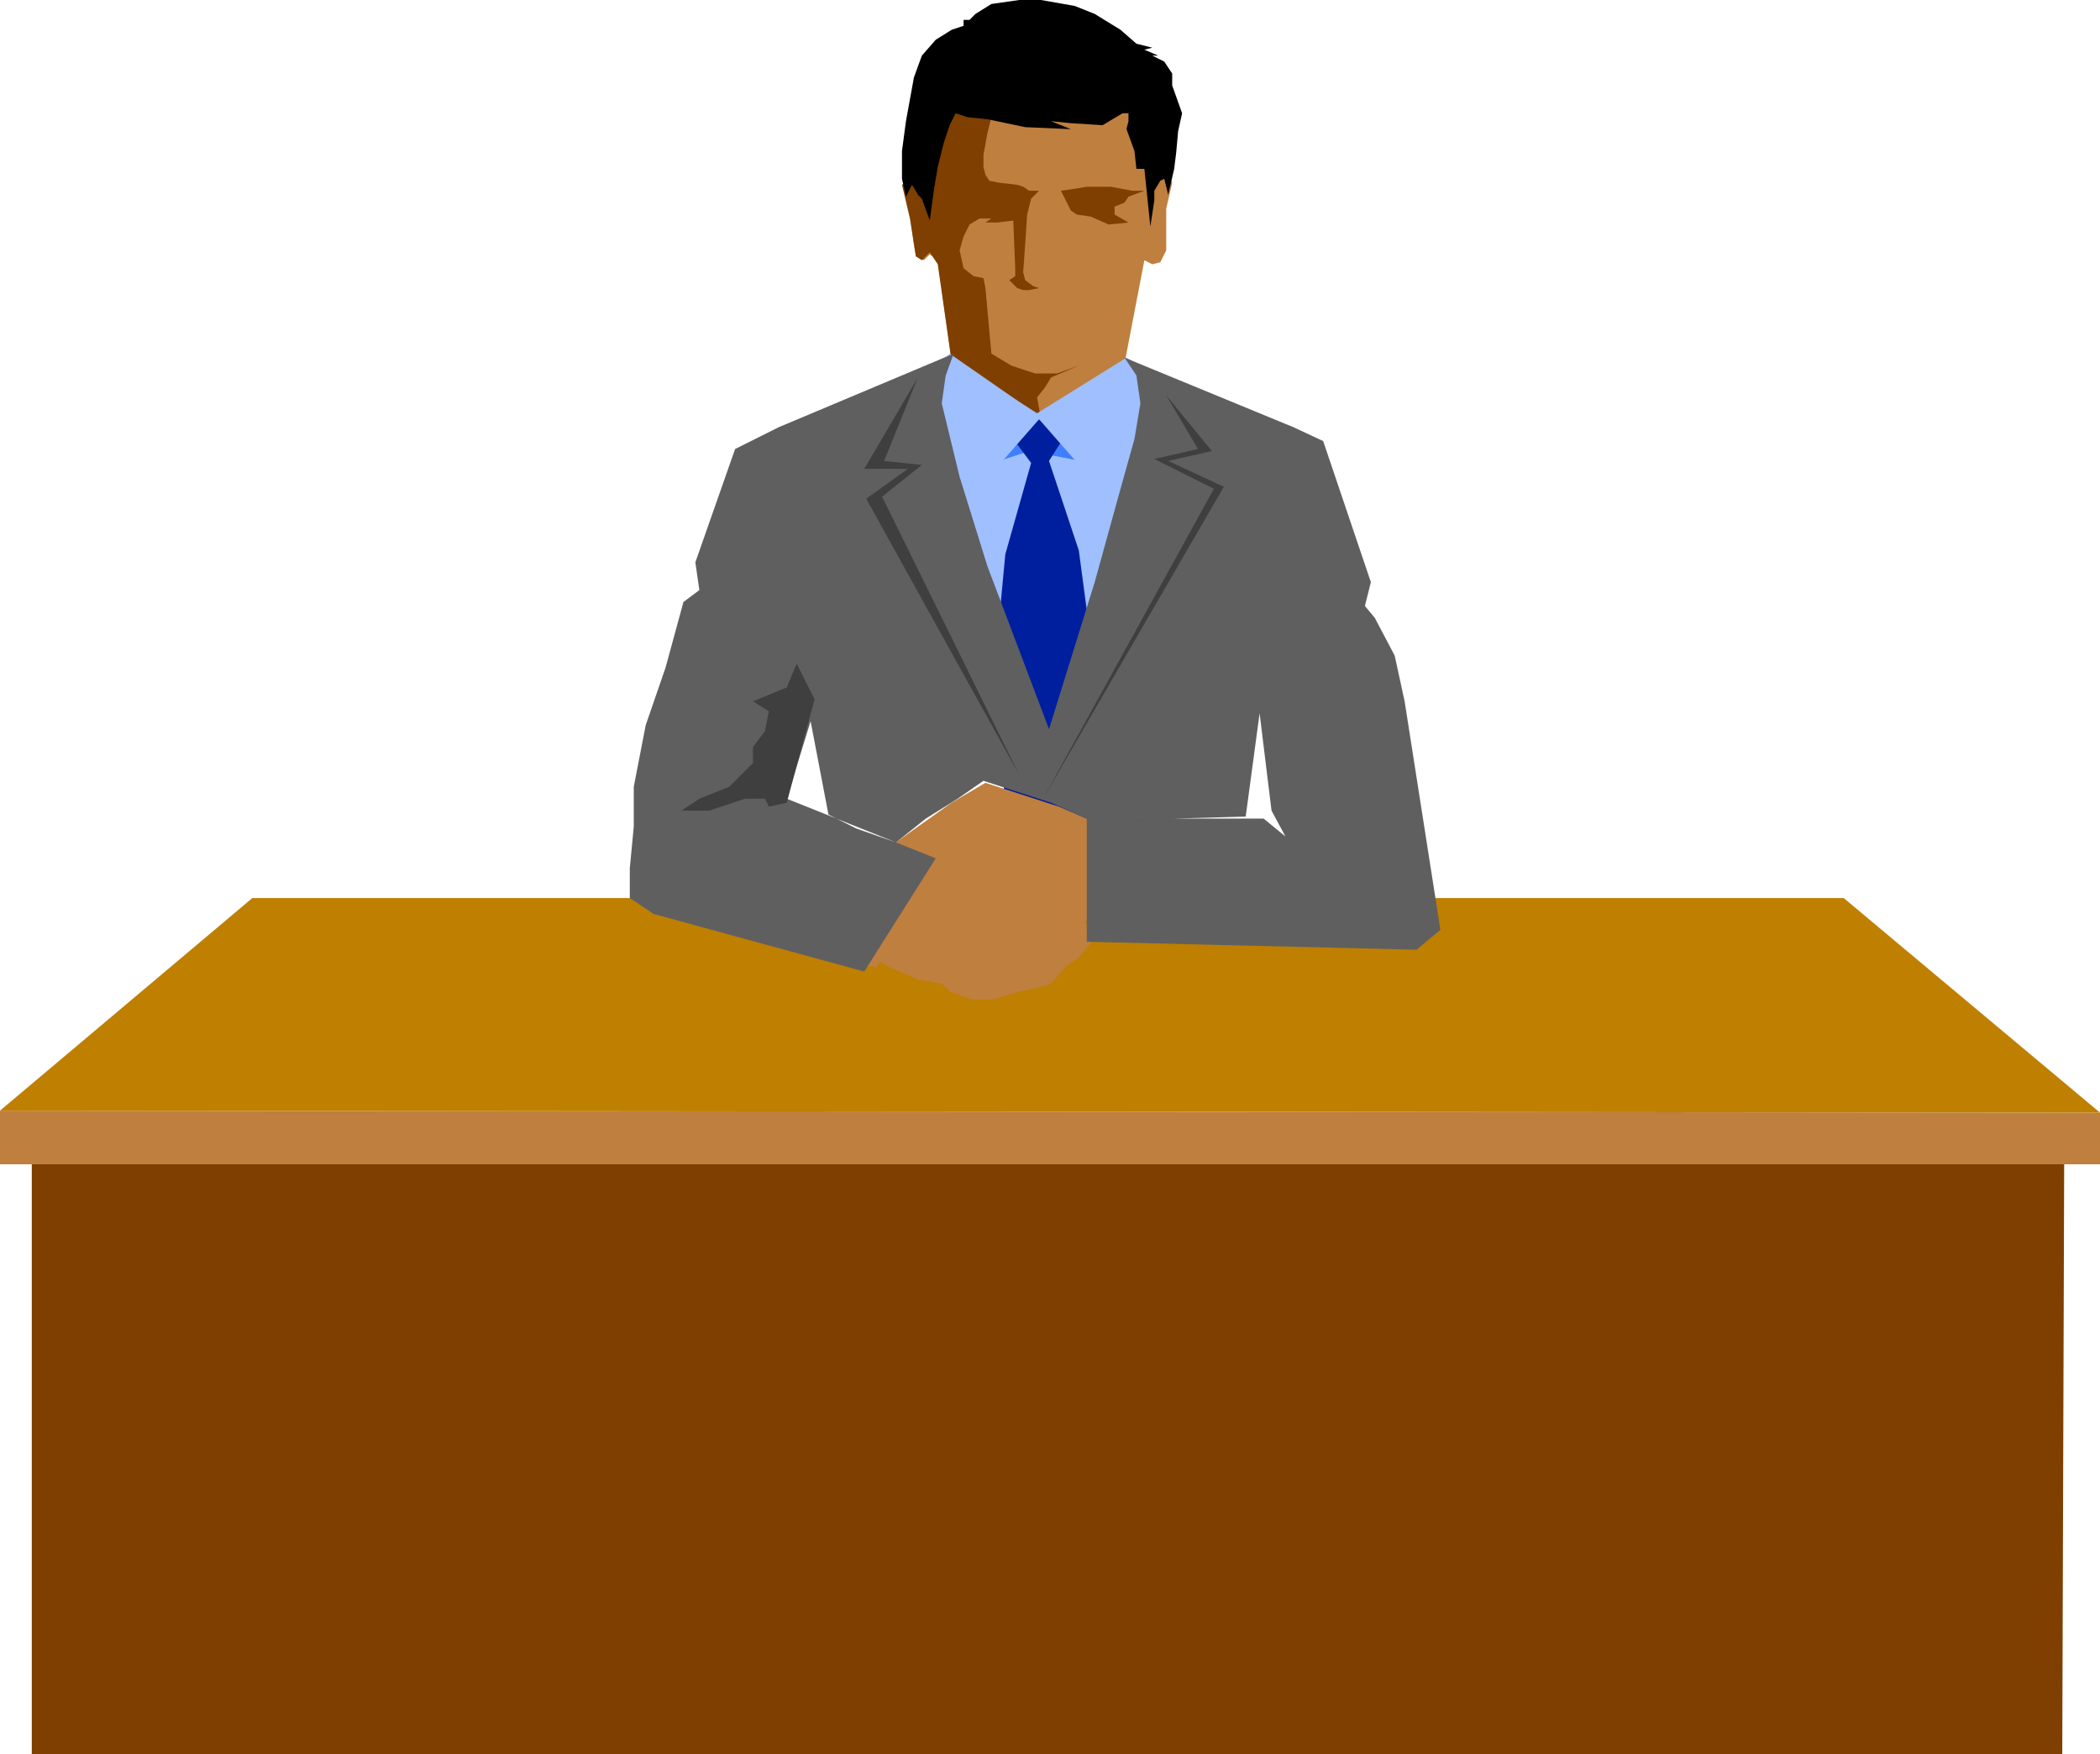 <svg xmlns="http://www.w3.org/2000/svg" width="176.167" height="147.167" fill-rule="evenodd" stroke-linecap="round" preserveAspectRatio="none" viewBox="0 0 1057 883"><style>.brush1{fill:#7f3f00}.pen1{stroke:none}.brush2{fill:#bf7f3f}.brush5{fill:#9fbfff}</style><path d="M16 576v307h1022l1-307H16z" class="pen1 brush1"/><path d="m0 559 1057 1v26H0v-27z" class="pen1 brush2"/><path d="M127 452 0 559l1057 1-129-108H127z" class="pen1" style="fill:#bf7f00"/><path d="m467 55-2 11-3 16v12l-4-4-3 4 3 14 2 15 1 6 4 2 3-3 4 3 7 51 45 27 42-26 10-52 4 2 4-1 3-6v-21l3-13-2-5-3 2 1-10-2-17-3-14-5-10-7-9-10-5-15-6-15-1h-11l-10 1-13 4-10 4-9 8-5 9-4 12z" class="pen1 brush2"/><path d="m506 46-7 13-2 8-2 11v6l1 4 2 3 5 1 9 1 3 1 3 2h5l-4 4-2 8-1 15-1 14 1 4 4 3 3 1-5 1h-3l-3-1-4-4 3-2v-4l-1-24-8 1h-6l3-2h-6l-5 3-3 6-2 7 2 9 5 4 5 1 1 5 3 33 10 6 6 2 6 2h11l11-4-14 6-3 5-4 5 2 11-45-29-7-49-4-6-4 4-3-2-3-19-4-17 4-2 4 7 7-37 37-15zm28 50 7-1 6-1h12l11 2h6l-8 3-2 3-5 2v4l7 4-10 1-9-4-7-1-3-2-5-10z" class="pen1 brush1"/><path d="m456 99-2-9V76l2-15 4-22 4-11 7-8 8-5 6-2v-3h3l3-3 8-5 14-2h11l17 3 10 4 13 8 8 7 8 2-4 1 7 3h-3l6 3 4 6v6l5 14-2 9-1 11-1 8-3 13-2-8-2 1-3 5v5l-2 13-3-29h-4l-1-9-4-11 1-4v-4h-3l-10 6-16-1-10-1 10 4-23-1-19-4-10-1-6-2-3 6-3 9-3 12-2 12-2 15-4-11-2-2-3-5-3 6z" class="pen1" style="fill:#000"/><path d="m478 178-16 13 64 209 60-205-11-11-48 28-49-34z" class="pen1 brush5"/><path d="m513 211-16 23 21-7 31 6-22-24-14 2z" class="pen1" style="fill:#3f7fff"/><path d="m523 211-13 10 9 12-13 46-3 32 1 35 2 77 21 25 21-29 1-73-2-39-4-30-15-45 7-11-12-10z" class="pen1" style="fill:#001f9f"/><path d="m478 180 44 28 45-28 7 4-23 59-28-32-28 32-21-56 4-7z" class="pen1 brush5"/><path d="m441 431 38-27 17-10 37 12 28 12v45l-24 1h-34l-16-5-12-5-10-3h-5l-13 2-11 1-13-2-2-5 11-12 9-4z" class="pen1 brush2"/><path d="m448 442 30-3 21-3 27-3 25 39-8 10-6 4-8 9-6 2-10 2-13 4h-11l-11-4-4-4-12-2-16-7-16-9 18-35z" class="pen1 brush2"/><path d="m462 435 12 2-33 50-11-2 32-50z" class="pen1 brush2"/><path d="m480 178-88 37-22 11-20 57 2 14-8 6-9 33-10 29-6 31v20l-2 21v15l12 8 106 29 36-57-75-30 12-39 9 47 14 7 20 7 15-12 16-10 13-9 34 11 18 8v-3l44 3 36-1 7-52 6 49 7 13-11-9h-45l-44-3v65l166 4 12-10-18-115-5-23-10-19-5-6 3-12-24-71-15-7-85-35 6 9 2 14-3 18-7 25-13 47-23 74-31-82-14-45-9-37 2-14 4-11z" class="pen1" style="fill:#5f5f5f"/><path d="m462 190-17 42 19 2-20 16 69 140-77-139 21-15h-22l27-46zm125 9 16 27-22 5 30 15-86 156 91-157-28-13 22-5-23-28zM401 334l-5 12-17 7 8 5-2 10-6 8v8l-12 12-15 6-9 6h14l18-6h10l2 4 9-2 14-52-9-18z" class="pen1" style="fill:#3f3f3f"/></svg>
